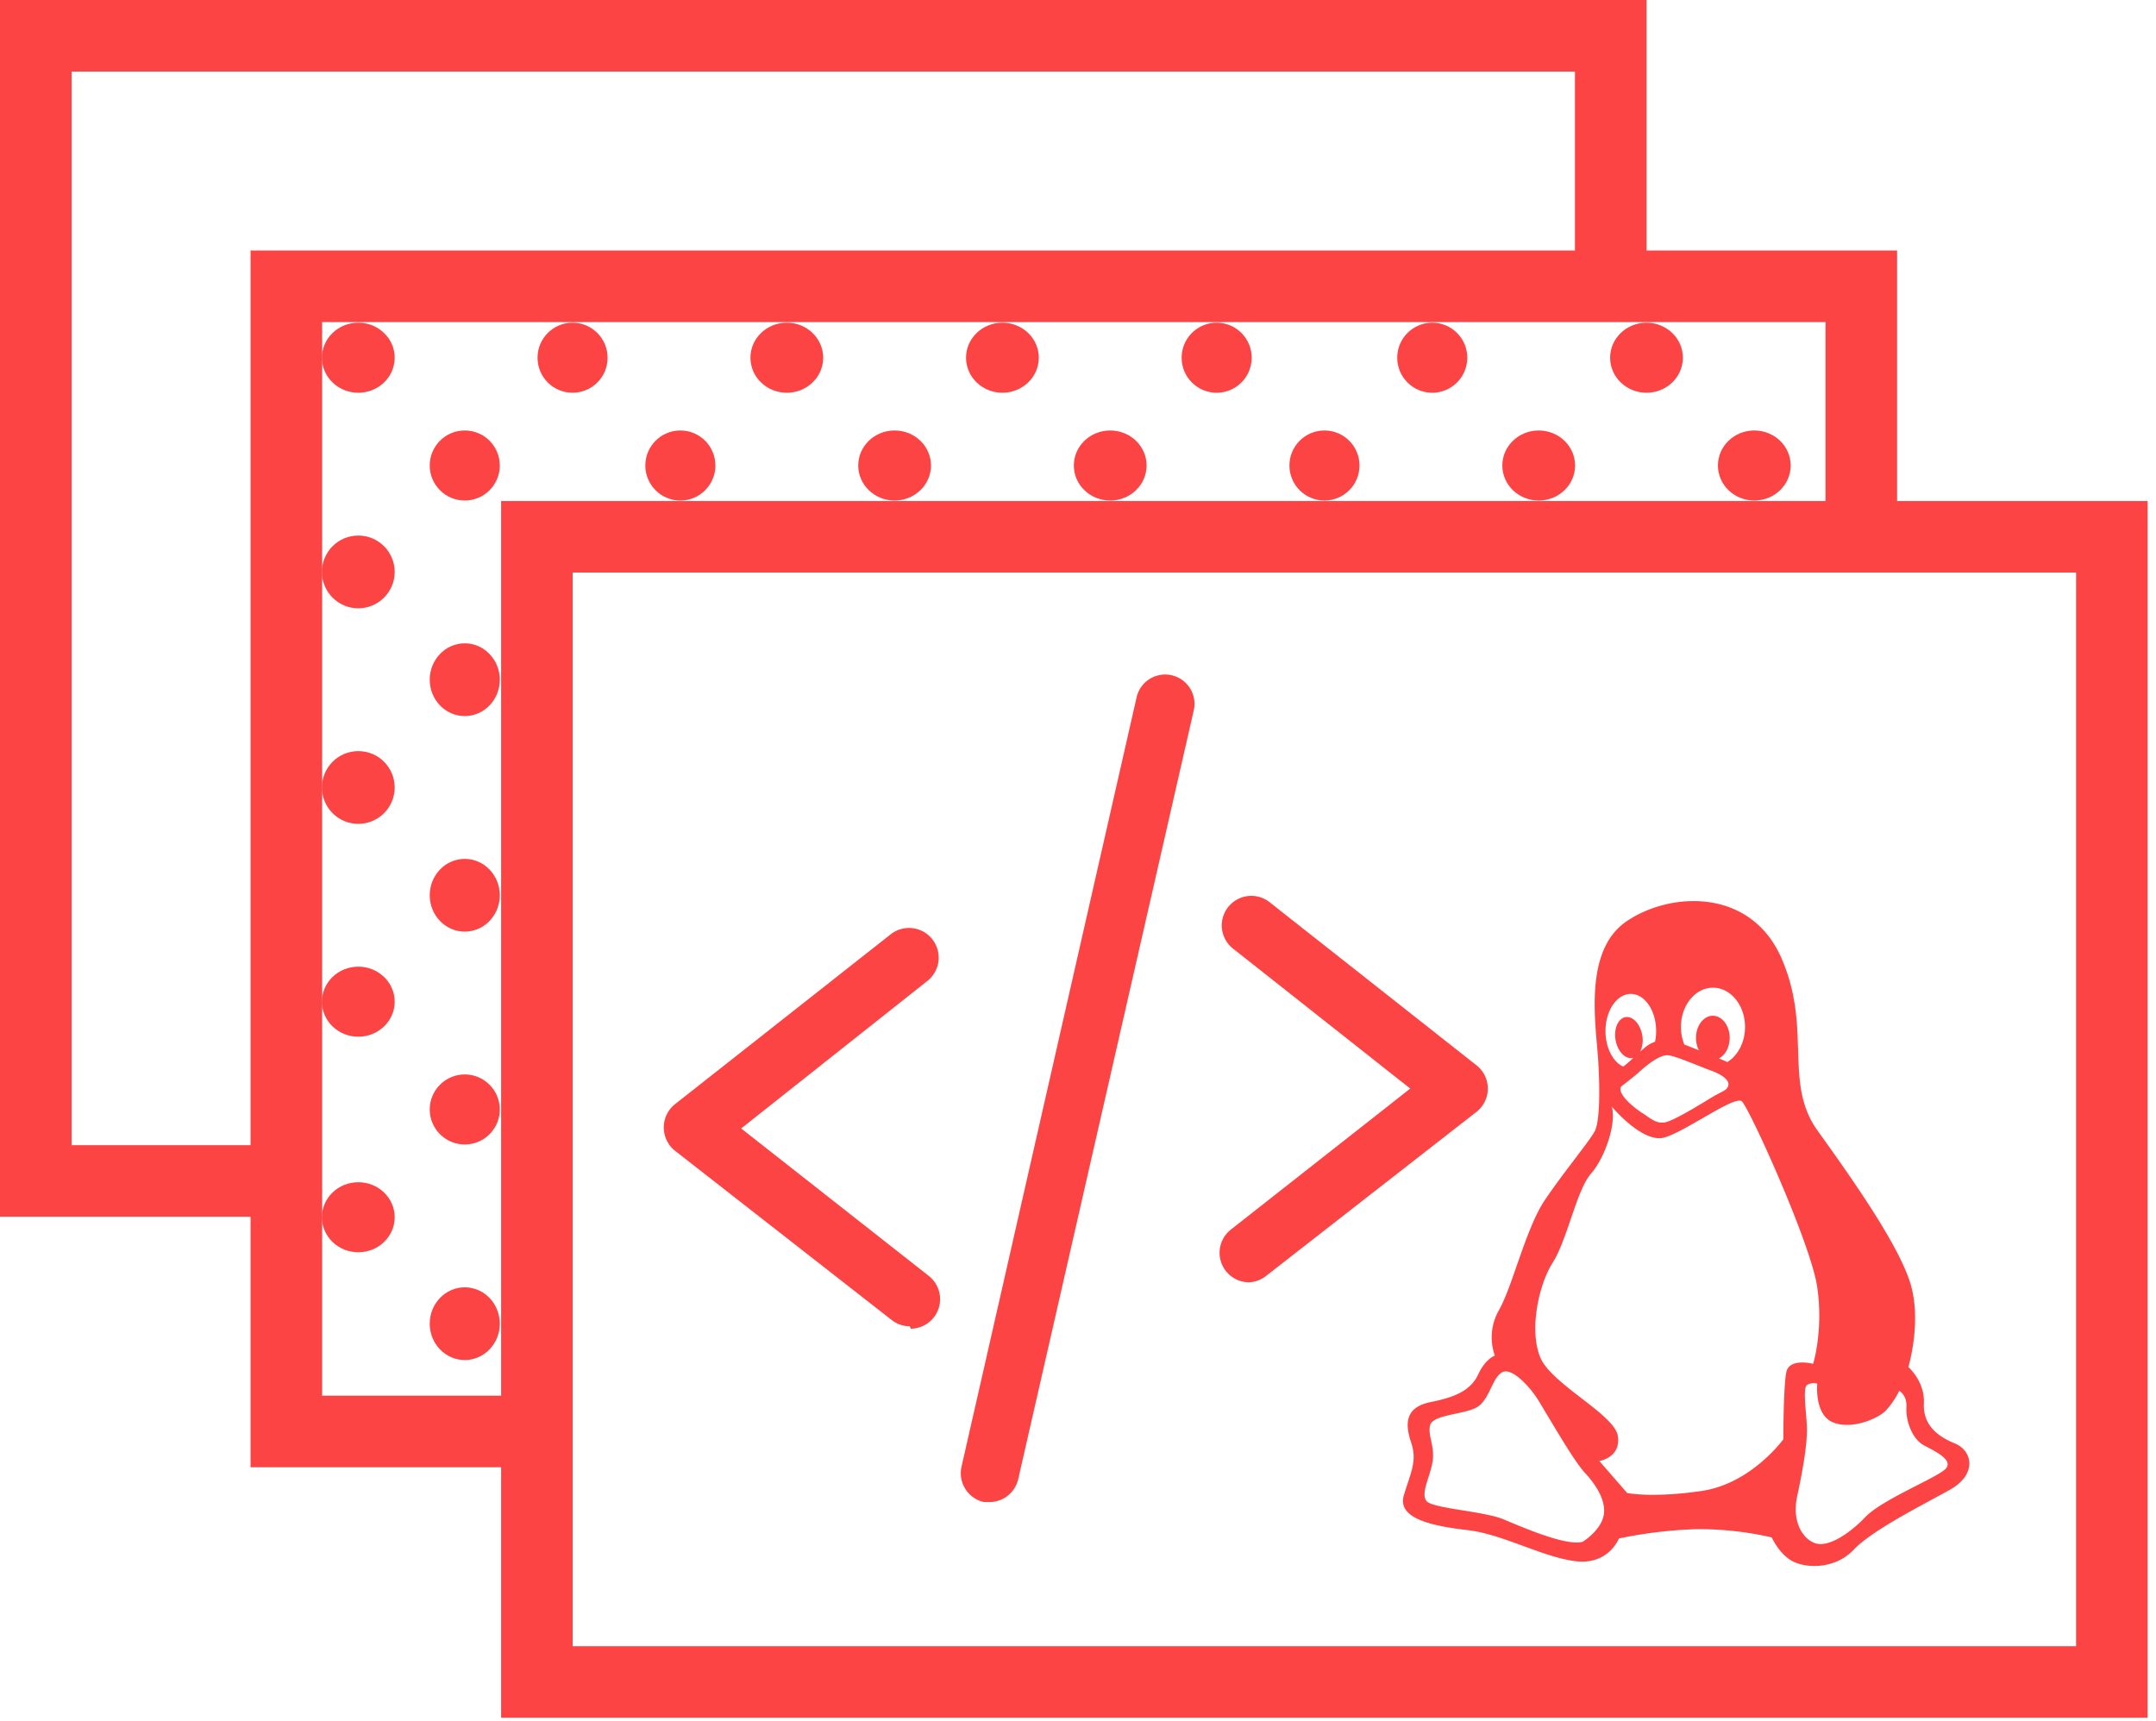 <svg xmlns="http://www.w3.org/2000/svg" xmlns:xlink="http://www.w3.org/1999/xlink" width="1032" height="824" viewBox="0 0 1032 824">
  <defs>
    <clipPath id="clip-System_Administration">
      <rect width="1032" height="824"/>
    </clipPath>
  </defs>
  <g id="System_Administration" data-name="System Administration" clip-path="url(#clip-System_Administration)">
    <g id="windows" transform="translate(0 -6)">
      <path id="Caminho_32" data-name="Caminho 32" d="M908.067,245.867V125.933H788.133V6H0V588.533H119.933V708.467H239.867V828.4H1028V245.867Zm-873.8,308.4v-514h719.6v85.667H119.933V554.267ZM154.2,674.2v-514H873.8v85.667H239.867V674.2ZM993.733,794.133h-719.6v-514h719.6Z" fill="#fd4445"/>
      <circle id="Elipse_1" data-name="Elipse 1" cx="16.77" cy="16.77" r="16.77" transform="translate(565.599 160.493)" fill="#fd4445"/>
      <circle id="Elipse_2" data-name="Elipse 2" cx="16.77" cy="16.77" r="16.77" transform="translate(617.199 212.092)" fill="#fd4445"/>
      <circle id="Elipse_3" data-name="Elipse 3" cx="16.77" cy="16.77" r="16.77" transform="translate(668.798 160.493)" fill="#fd4445"/>
      <ellipse id="Elipse_4" data-name="Elipse 4" cx="17.415" cy="16.77" rx="17.415" ry="16.77" transform="translate(770.707 160.493)" fill="#fd4445"/>
      <ellipse id="Elipse_5" data-name="Elipse 5" cx="17.415" cy="16.77" rx="17.415" ry="16.77" transform="translate(719.108 212.092)" fill="#fd4445"/>
      <ellipse id="Elipse_6" data-name="Elipse 6" cx="17.415" cy="16.77" rx="17.415" ry="16.77" transform="translate(822.307 212.092)" fill="#fd4445"/>
      <ellipse id="Elipse_7" data-name="Elipse 7" cx="17.415" cy="16.77" rx="17.415" ry="16.77" transform="translate(462.401 160.493)" fill="#fd4445"/>
      <ellipse id="Elipse_8" data-name="Elipse 8" cx="17.415" cy="16.77" rx="17.415" ry="16.77" transform="translate(514 212.092)" fill="#fd4445"/>
      <ellipse id="Elipse_9" data-name="Elipse 9" cx="17.415" cy="16.77" rx="17.415" ry="16.77" transform="translate(154.094 160.493)" fill="#fd4445"/>
      <circle id="Elipse_10" data-name="Elipse 10" cx="17.415" cy="17.415" r="17.415" transform="translate(154.094 262.402)" fill="#fd4445"/>
      <circle id="Elipse_11" data-name="Elipse 11" cx="16.77" cy="16.77" r="16.77" transform="translate(205.693 212.092)" fill="#fd4445"/>
      <ellipse id="Elipse_12" data-name="Elipse 12" cx="16.77" cy="17.415" rx="16.77" ry="17.415" transform="translate(205.693 314.001)" fill="#fd4445"/>
      <circle id="Elipse_13" data-name="Elipse 13" cx="16.77" cy="16.77" r="16.77" transform="translate(257.293 160.493)" fill="#fd4445"/>
      <ellipse id="Elipse_14" data-name="Elipse 14" cx="17.415" cy="16.77" rx="17.415" ry="16.77" transform="translate(359.202 160.493)" fill="#fd4445"/>
      <circle id="Elipse_15" data-name="Elipse 15" cx="16.77" cy="16.77" r="16.77" transform="translate(308.892 212.092)" fill="#fd4445"/>
      <ellipse id="Elipse_16" data-name="Elipse 16" cx="17.415" cy="16.77" rx="17.415" ry="16.77" transform="translate(410.801 212.092)" fill="#fd4445"/>
      <circle id="Elipse_17" data-name="Elipse 17" cx="17.415" cy="17.415" r="17.415" transform="translate(154.094 365.601)" fill="#fd4445"/>
      <ellipse id="Elipse_18" data-name="Elipse 18" cx="17.415" cy="16.77" rx="17.415" ry="16.77" transform="translate(154.094 468.799)" fill="#fd4445"/>
      <ellipse id="Elipse_19" data-name="Elipse 19" cx="16.77" cy="17.415" rx="16.77" ry="17.415" transform="translate(205.693 417.2)" fill="#fd4445"/>
      <circle id="Elipse_20" data-name="Elipse 20" cx="16.77" cy="16.77" r="16.77" transform="translate(205.693 520.399)" fill="#fd4445"/>
      <ellipse id="Elipse_21" data-name="Elipse 21" cx="17.415" cy="16.77" rx="17.415" ry="16.77" transform="translate(154.094 571.998)" fill="#fd4445"/>
      <ellipse id="Elipse_22" data-name="Elipse 22" cx="16.77" cy="17.415" rx="16.77" ry="17.415" transform="translate(205.693 622.308)" fill="#fd4445"/>
      <g id="linux-platform" transform="translate(662.071 437.404)">
        <g id="Grupo_6" data-name="Grupo 6" transform="translate(37.474 -0.001)">
          <path id="Caminho_33" data-name="Caminho 33" d="M301.665,259.666c-8.414-3.453-15.347-8.89-14.844-19.3s-7.436-17.291-7.436-17.291,6.933-22.769.49-41.569c-6.43-18.828-27.7-48.992-44.03-71.748-16.3-22.769-2.46-49.005-17.291-82.636C203.7-6.513,165.116-4.541,144.332,9.813c-20.8,14.328-14.368,49.943-13.39,66.8.993,16.8.449,28.778-1.468,33.128-1.957,4.35-15.334,20.309-24.251,33.658s-15.334,41.066-21.791,52.444a26.049,26.049,0,0,0-1.971,21.764s-4.459,1.468-7.925,8.931C70.069,233.932,63.15,237.4,50.78,239.845c-12.37,2.474-12.37,10.426-9.407,19.33s.014,13.865-3.453,25.216,13.852,14.844,30.668,16.788c16.829,2,35.629,12.887,51.48,14.858,15.81,1.984,20.771-10.875,20.771-10.875a214.906,214.906,0,0,1,36.594-4.445,153.843,153.843,0,0,1,36.594,3.956s3.467,7.911,9.9,11.364,20.3,3.97,29.2-5.41c8.917-9.421,32.666-21.274,46.015-28.71C312.526,274.469,310.079,263.105,301.665,259.666ZM185.874,41.474c8.482,0,15.334,8.414,15.334,18.787,0,7.368-3.439,13.716-8.455,16.8-1.278-.557-2.623-1.128-4.051-1.74,3.018-1.5,5.166-5.342,5.166-9.828,0-5.845-3.616-10.59-8.088-10.59-4.418,0-8.048,4.758-8.048,10.59a13.021,13.021,0,0,0,1.4,5.94c-2.637-1.047-5.07-2.025-6.974-2.746a22.274,22.274,0,0,1-1.618-8.428C170.54,49.888,177.391,41.474,185.874,41.474Zm-1.1,39.612c4.241,1.468,8.958,4.228,8.469,6.96s-2.732,2.746-8.469,6.253c-5.75,3.48-18.2,11.2-22.185,11.7-4.01.5-6.24-1.74-10.481-4.472S139.886,92.273,141.9,88.807c0,0,6.212-4.758,8.945-7.245s9.733-8.469,13.974-7.694C169.058,74.588,180.531,79.59,184.773,81.086ZM146.533,44.451c6.688,0,12.125,7.966,12.125,17.794a24.514,24.514,0,0,1-.517,5.1,15.077,15.077,0,0,0-4.893,2.814c-.815.666-1.536,1.291-2.23,1.916a12.7,12.7,0,0,0,1.006-7.789c-.9-5.369-4.472-9.285-8.02-8.727-3.534.612-5.669,5.437-4.771,10.834s4.472,9.312,8.007,8.727a4.872,4.872,0,0,0,.6-.163,53.232,53.232,0,0,1-4.934,4.3c-4.893-2.27-8.482-9.026-8.482-17.02C134.422,52.4,139.845,44.451,146.533,44.451Zm-13.063,250c-1.577,7.1-9.883,12.248-9.883,12.248-7.531,2.365-28.465-6.715-37.954-10.7-9.475-3.929-33.6-5.152-36.771-8.659-3.14-3.589,1.577-11.486,2.787-18.977,1.169-7.545-2.365-12.262-1.2-17.413,1.2-5.125,16.611-5.125,22.525-8.673,5.94-3.575,7.123-13.852,11.867-16.611,4.744-2.787,13.431,7.1,16.992,12.655,3.548,5.505,16.992,29.24,22.525,35.167S135.047,287.356,133.47,294.452Zm87.5-68.947c-1.427,6.974-1.427,32.176-1.427,32.176s-15.334,21.247-39.109,24.727c-23.748,3.48-35.629.979-35.629.979l-13.349-15.32s10.372-1.509,8.9-11.894c-1.5-10.386-31.659-24.741-37.111-37.613-5.424-12.846-.979-34.636,5.954-45.526s11.351-34.609,18.284-42.549c6.933-7.884,12.357-24.714,9.883-32.149,0,0,14.844,17.821,25.216,14.871C172.974,110.23,196.26,92.9,199.7,95.889s33.142,68.267,36.091,89.052c2.977,20.771-1.984,36.594-1.984,36.594S222.44,218.572,220.973,225.5Zm75.934,46.613c-4.622,4.241-30.341,14.627-38.049,22.728-7.667,8.034-17.686,14.573-23.816,12.669-6.171-1.944-11.541-10.386-8.85-22.7,2.678-12.275,5-25.733,4.622-33.427s-1.944-18.093,0-19.629c1.917-1.5,4.975-.747,4.975-.747S234.28,245.6,243.1,249.47c8.822,3.806,21.519-1.536,25.366-5.41a38.642,38.642,0,0,0,6.552-9.583s3.833,1.944,3.453,8.075,2.678,15.007,8.469,18.066C292.693,263.649,301.528,267.9,296.907,272.117Z" transform="translate(-65.474 0.001)" fill="#fd4445"/>
        </g>
      </g>
      <g id="_8" data-name="8" transform="translate(315.724 326.924)">
        <path id="Caminho_34" data-name="Caminho 34" d="M34.874,194.494a14.139,14.139,0,0,1-8.766-25.168l85.968-67.586L27.239,34.718a14.144,14.144,0,0,1,17.533-22.2l98.976,78.05a14.139,14.139,0,0,1,0,22.34L43.5,191.1a14.14,14.14,0,0,1-8.625,3.393Z" transform="translate(247.23 98.505)" fill="#fd4445"/>
        <path id="Caminho_35" data-name="Caminho 35" d="M119.784,201.357a14.139,14.139,0,0,1-8.625-2.969L7.093,117.086a14.272,14.272,0,0,1,.424-22.2l103.218-81.3a14.2,14.2,0,0,1,17.533,22.34l-89.22,70.7,89.927,70.7a14.139,14.139,0,0,1-8.766,25.168Z" transform="translate(0 112.709)" fill="#fd4445"/>
        <path id="Caminho_36" data-name="Caminho 36" d="M26.269,398.2H23.158a14.139,14.139,0,0,1-10.746-16.967L96.117,13.321a14.035,14.035,0,1,1,27.43,5.939L39.56,387.167A14.139,14.139,0,0,1,26.269,398.2Z" transform="translate(132.116 0)" fill="#fd4445"/>
      </g>
    </g>
  </g>
</svg>
